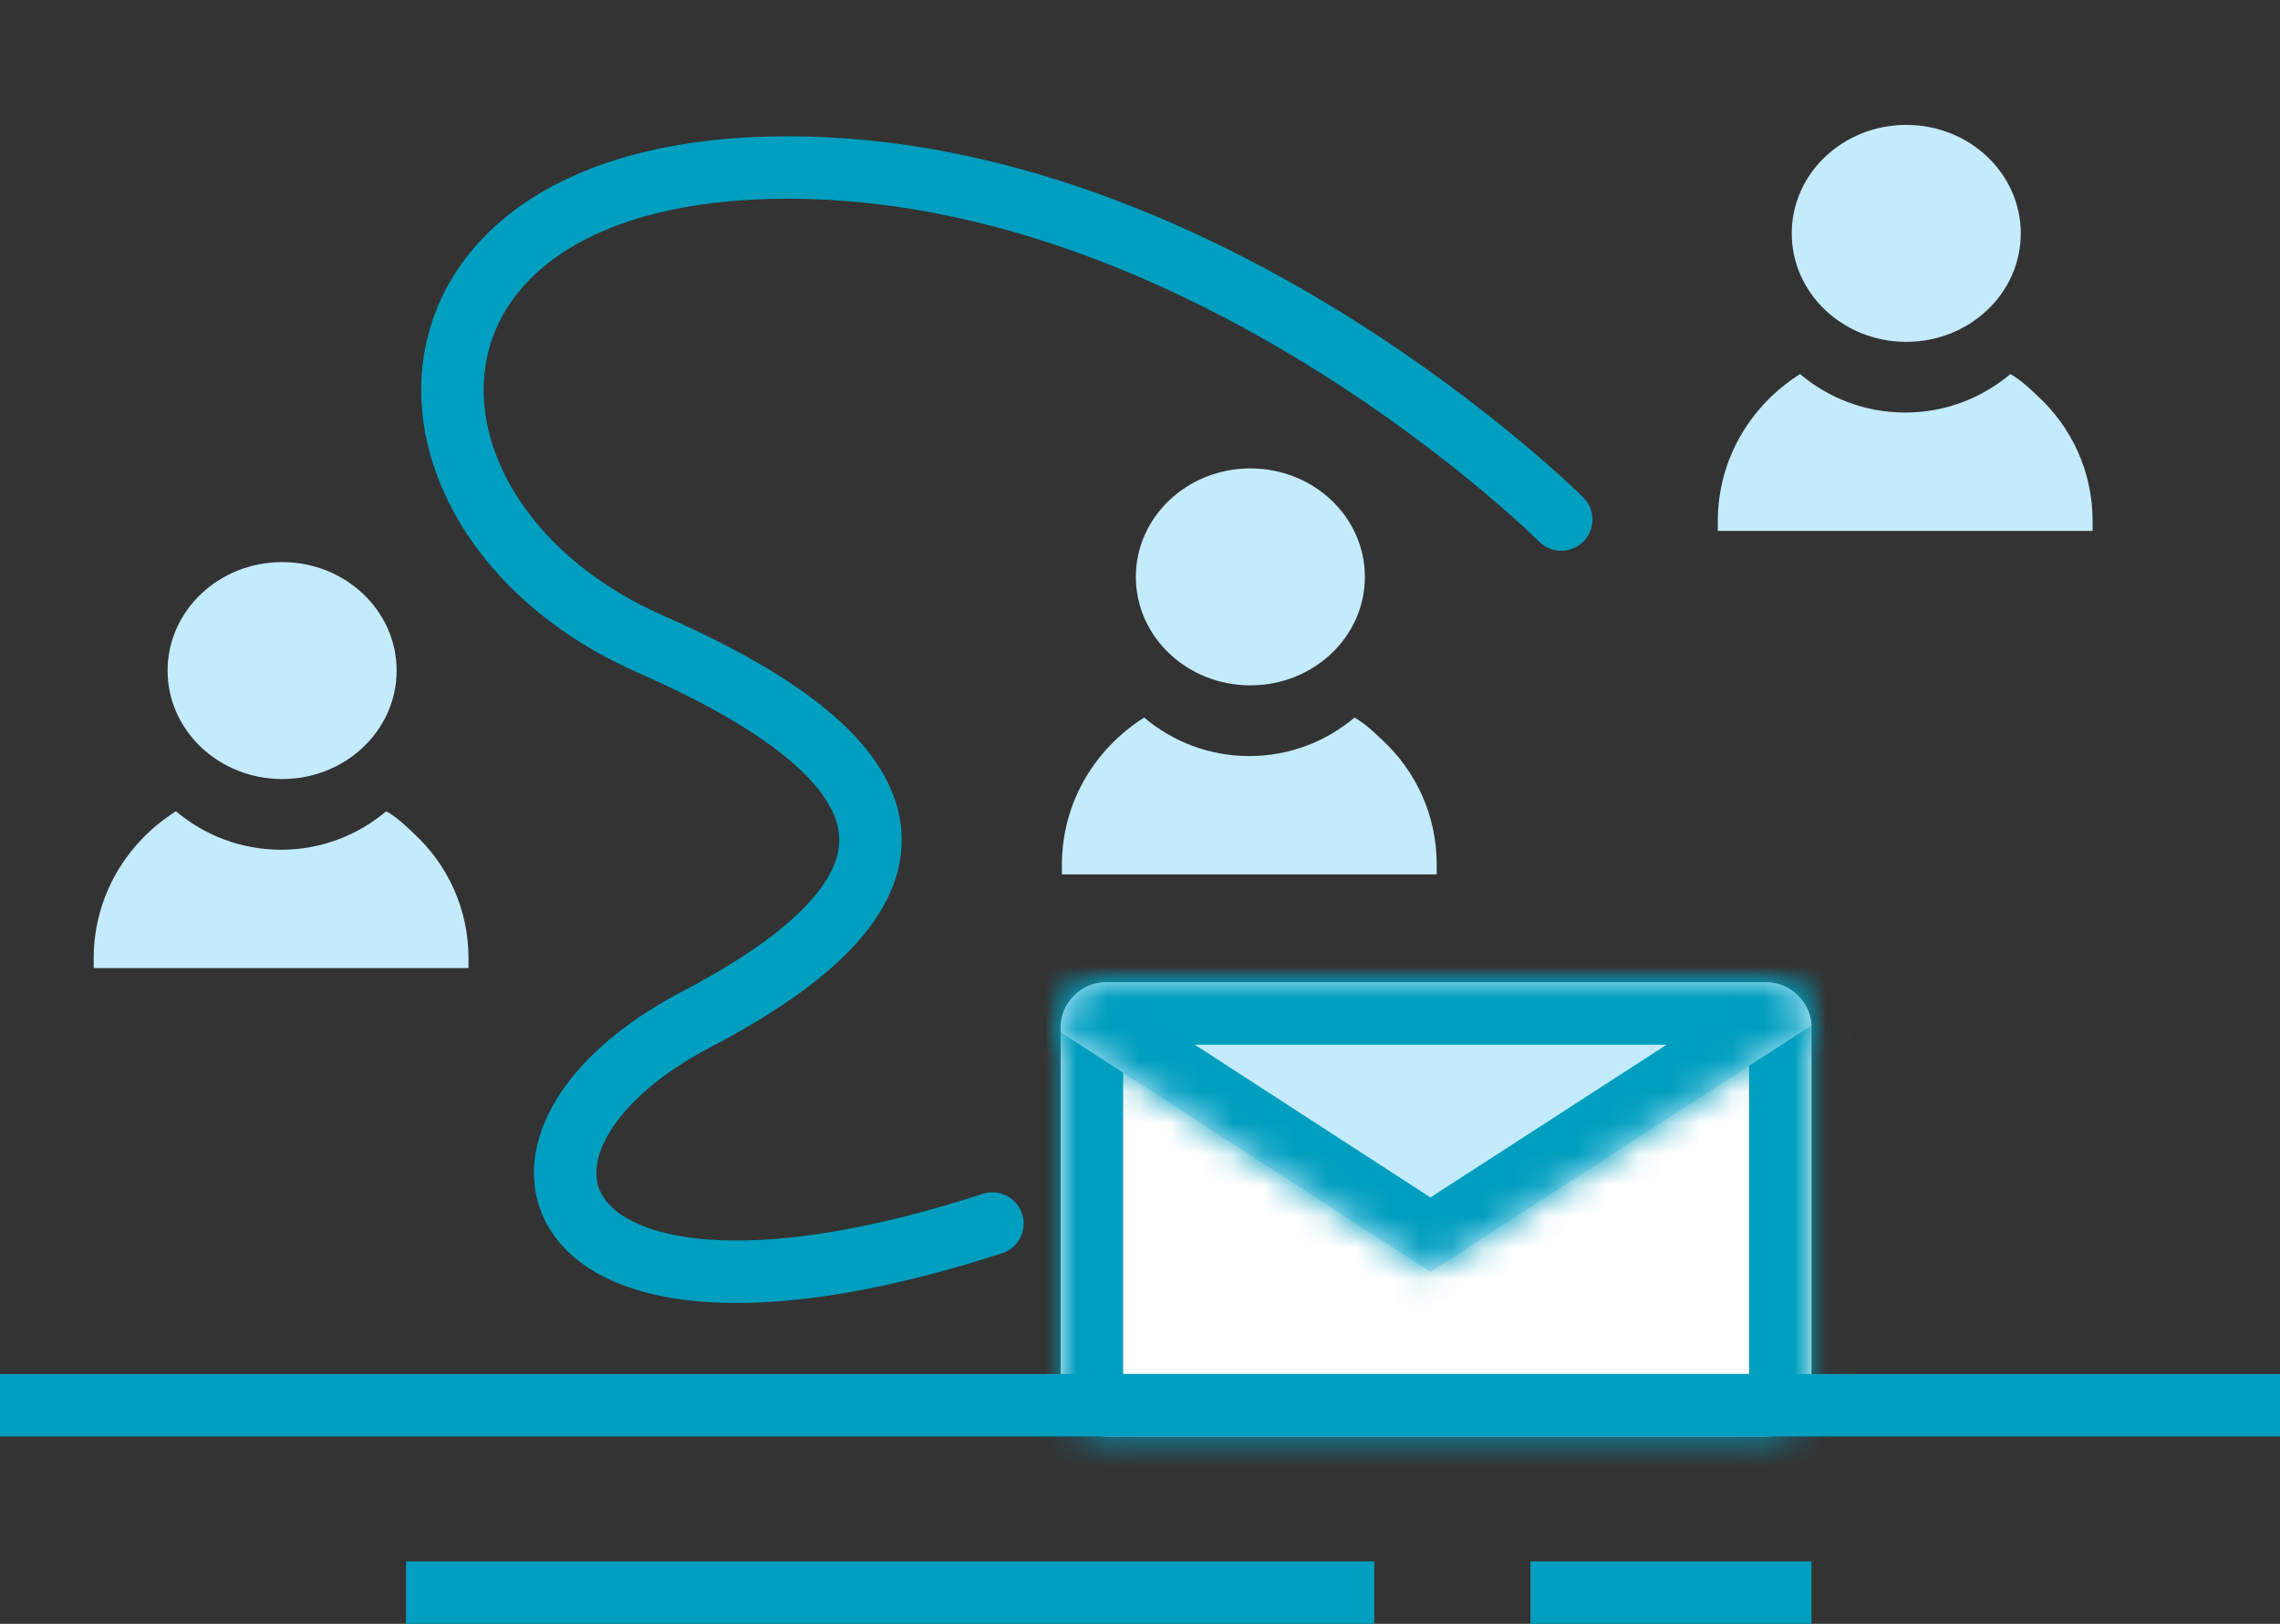 <svg width="73" height="52" viewBox="0 0 73 52" version="1.1" xmlns="http://www.w3.org/2000/svg" xmlns:xlink="http://www.w3.org/1999/xlink">
<rect x="0" y="0" width="73" height="52" fill="#333333" stroke="none"/>
<g id="Canvas" fill="none">
<g id="sp-i-p-advertising">
<g id="Group">
<g id="Vector" transform="translate(33.96 31.455)">
<mask id="path-1-inside-1" fill="white">
<path d="M 22.583 0L 1.457 0C 0.656 0 0 0.655 0 1.455L 0 13.091C 0 13.891 0.656 14.546 1.457 14.546L 22.583 14.546C 23.384 14.546 24.04 13.891 24.04 13.091L 24.04 1.455C 24.04 0.655 23.384 0 22.583 0Z"/>
</mask>
<path d="M 22.583 0L 1.457 0C 0.656 0 0 0.655 0 1.455L 0 13.091C 0 13.891 0.656 14.546 1.457 14.546L 22.583 14.546C 23.384 14.546 24.04 13.891 24.04 13.091L 24.04 1.455C 24.04 0.655 23.384 0 22.583 0Z" fill="white"/>
<g mask="url(#path-1-inside-1)">
<path d="M 22.583 -2L 1.457 -2L 1.457 2L 22.583 2L 22.583 -2ZM 1.457 -2C -0.446 -2 -2 -0.453 -2 1.455L 2 1.455C 2 1.762 1.757 2 1.457 2L 1.457 -2ZM -2 1.455L -2 13.091L 2 13.091L 2 1.455L -2 1.455ZM -2 13.091C -2 14.999 -0.446 16.546 1.457 16.546L 1.457 12.546C 1.757 12.546 2 12.783 2 13.091L -2 13.091ZM 1.457 16.546L 22.583 16.546L 22.583 12.546L 1.457 12.546L 1.457 16.546ZM 22.583 16.546C 24.485 16.546 26.04 14.999 26.04 13.091L 22.04 13.091C 22.04 12.783 22.283 12.546 22.583 12.546L 22.583 16.546ZM 26.04 13.091L 26.04 1.455L 22.04 1.455L 22.04 13.091L 26.04 13.091ZM 26.04 1.455C 26.04 -0.453 24.485 -2 22.583 -2L 22.583 2C 22.283 2 22.04 1.762 22.04 1.455L 26.04 1.455Z" fill="#009EBF"/>
</g>
</g>
<g id="Vector_2" transform="translate(33.96 31.455)">
<mask id="path-3-inside-2" fill="white">
<path d="M 22.583 0L 1.457 0C 0.656 0 0 0.655 0 1.455L 0 1.6L 11.838 9.273L 24.04 1.382C 24.003 0.618 23.348 0 22.583 0Z"/>
</mask>
<path d="M 22.583 0L 1.457 0C 0.656 0 0 0.655 0 1.455L 0 1.6L 11.838 9.273L 24.04 1.382C 24.003 0.618 23.348 0 22.583 0Z" fill="#C4EBFC"/>
<g mask="url(#path-3-inside-2)">
<path d="M 0 1.6L -2 1.6L -2 2.687L -1.088 3.278L 0 1.6ZM 11.838 9.273L 10.75 10.951L 11.836 11.655L 12.924 10.952L 11.838 9.273ZM 24.04 1.382L 25.126 3.061L 26.092 2.436L 26.037 1.287L 24.04 1.382ZM 22.583 -2L 1.457 -2L 1.457 2L 22.583 2L 22.583 -2ZM 1.457 -2C -0.446 -2 -2 -0.453 -2 1.455L 2 1.455C 2 1.762 1.757 2 1.457 2L 1.457 -2ZM -2 1.455L -2 1.6L 2 1.6L 2 1.455L -2 1.455ZM -1.088 3.278L 10.75 10.951L 12.925 7.594L 1.088 -0.078L -1.088 3.278ZM 12.924 10.952L 25.126 3.061L 22.954 -0.298L 10.752 7.593L 12.924 10.952ZM 26.037 1.287C 25.95 -0.556 24.402 -2 22.583 -2L 22.583 2C 22.42 2 22.292 1.935 22.209 1.857C 22.127 1.779 22.05 1.648 22.042 1.477L 26.037 1.287Z" fill="#009EBF"/>
</g>
</g>
<path id="Vector_3" d="M 35.502 11.273C 35.502 11.273 24.211 0 10.734 0C -2.743 0 -2.743 11.273 6.363 15.273C 15.469 19.273 15.469 23.273 7.82 27.273C 0.171 31.273 2.721 38.545 17.29 33.818" transform="translate(14.485 5.364)" stroke="#009EBF" stroke-width="2" stroke-miterlimit="10" stroke-linecap="round"/>
<path id="Vector_4" d="M 12 4.705L 12 5.021L 0 5.021L 0 4.705C 0 2.747 1.033 1.011 2.633 0C 3.533 0.758 4.7 1.232 6 1.232C 7.3 1.232 8.467 0.758 9.367 0C 9.7 0.189 9.967 0.442 10.233 0.695C 11.333 1.705 12 3.126 12 4.705Z" transform="translate(3 25.979)" fill="#C4EBFC"/>
<path id="Vector_5" d="M 3.667 6.947C 5.692 6.947 7.333 5.392 7.333 3.474C 7.333 1.555 5.692 0 3.667 0C 1.642 0 7.45985e-06 1.555 7.45985e-06 3.474C 7.45985e-06 5.392 1.642 6.947 3.667 6.947Z" transform="translate(5.366 18)" fill="#C4EBFC"/>
<path id="Vector_6" d="M 12 4.705L 12 5.021L 0 5.021L 0 4.705C 0 2.747 1.033 1.011 2.633 0C 3.533 0.758 4.7 1.232 6 1.232C 7.3 1.232 8.467 0.758 9.367 0C 9.7 0.189 9.967 0.442 10.233 0.695C 11.333 1.705 12 3.126 12 4.705Z" transform="translate(55 11.979)" fill="#C4EBFC"/>
<path id="Vector_7" d="M 3.667 6.947C 5.692 6.947 7.333 5.392 7.333 3.474C 7.333 1.555 5.692 0 3.667 0C 1.642 0 7.45985e-06 1.555 7.45985e-06 3.474C 7.45985e-06 5.392 1.642 6.947 3.667 6.947Z" transform="translate(57.367 4)" fill="#C4EBFC"/>
<path id="Vector_8" d="M 12 4.705L 12 5.021L 0 5.021L 0 4.705C 0 2.747 1.033 1.011 2.633 0C 3.533 0.758 4.7 1.232 6 1.232C 7.3 1.232 8.467 0.758 9.367 0C 9.7 0.189 9.967 0.442 10.233 0.695C 11.333 1.705 12 3.126 12 4.705Z" transform="translate(34 22.979)" fill="#C4EBFC"/>
<path id="Vector_9" d="M 3.667 6.947C 5.692 6.947 7.333 5.392 7.333 3.474C 7.333 1.555 5.692 0 3.667 0C 1.642 0 7.45985e-06 1.555 7.45985e-06 3.474C 7.45985e-06 5.392 1.642 6.947 3.667 6.947Z" transform="translate(36.367 15)" fill="#C4EBFC"/>
<path id="Vector_10" d="M 0 0L 73 0" transform="translate(0 45)" stroke="#009EBF" stroke-width="2" stroke-miterlimit="10"/>
<path id="Vector_11" d="M 0 0L 31 0" transform="translate(13 51)" stroke="#009EBF" stroke-width="2" stroke-miterlimit="10"/>
<path id="Vector_12" d="M 0 0L 9 0" transform="translate(49 51)" stroke="#009EBF" stroke-width="2" stroke-miterlimit="10"/>
</g>
</g>
</g>
</svg>
